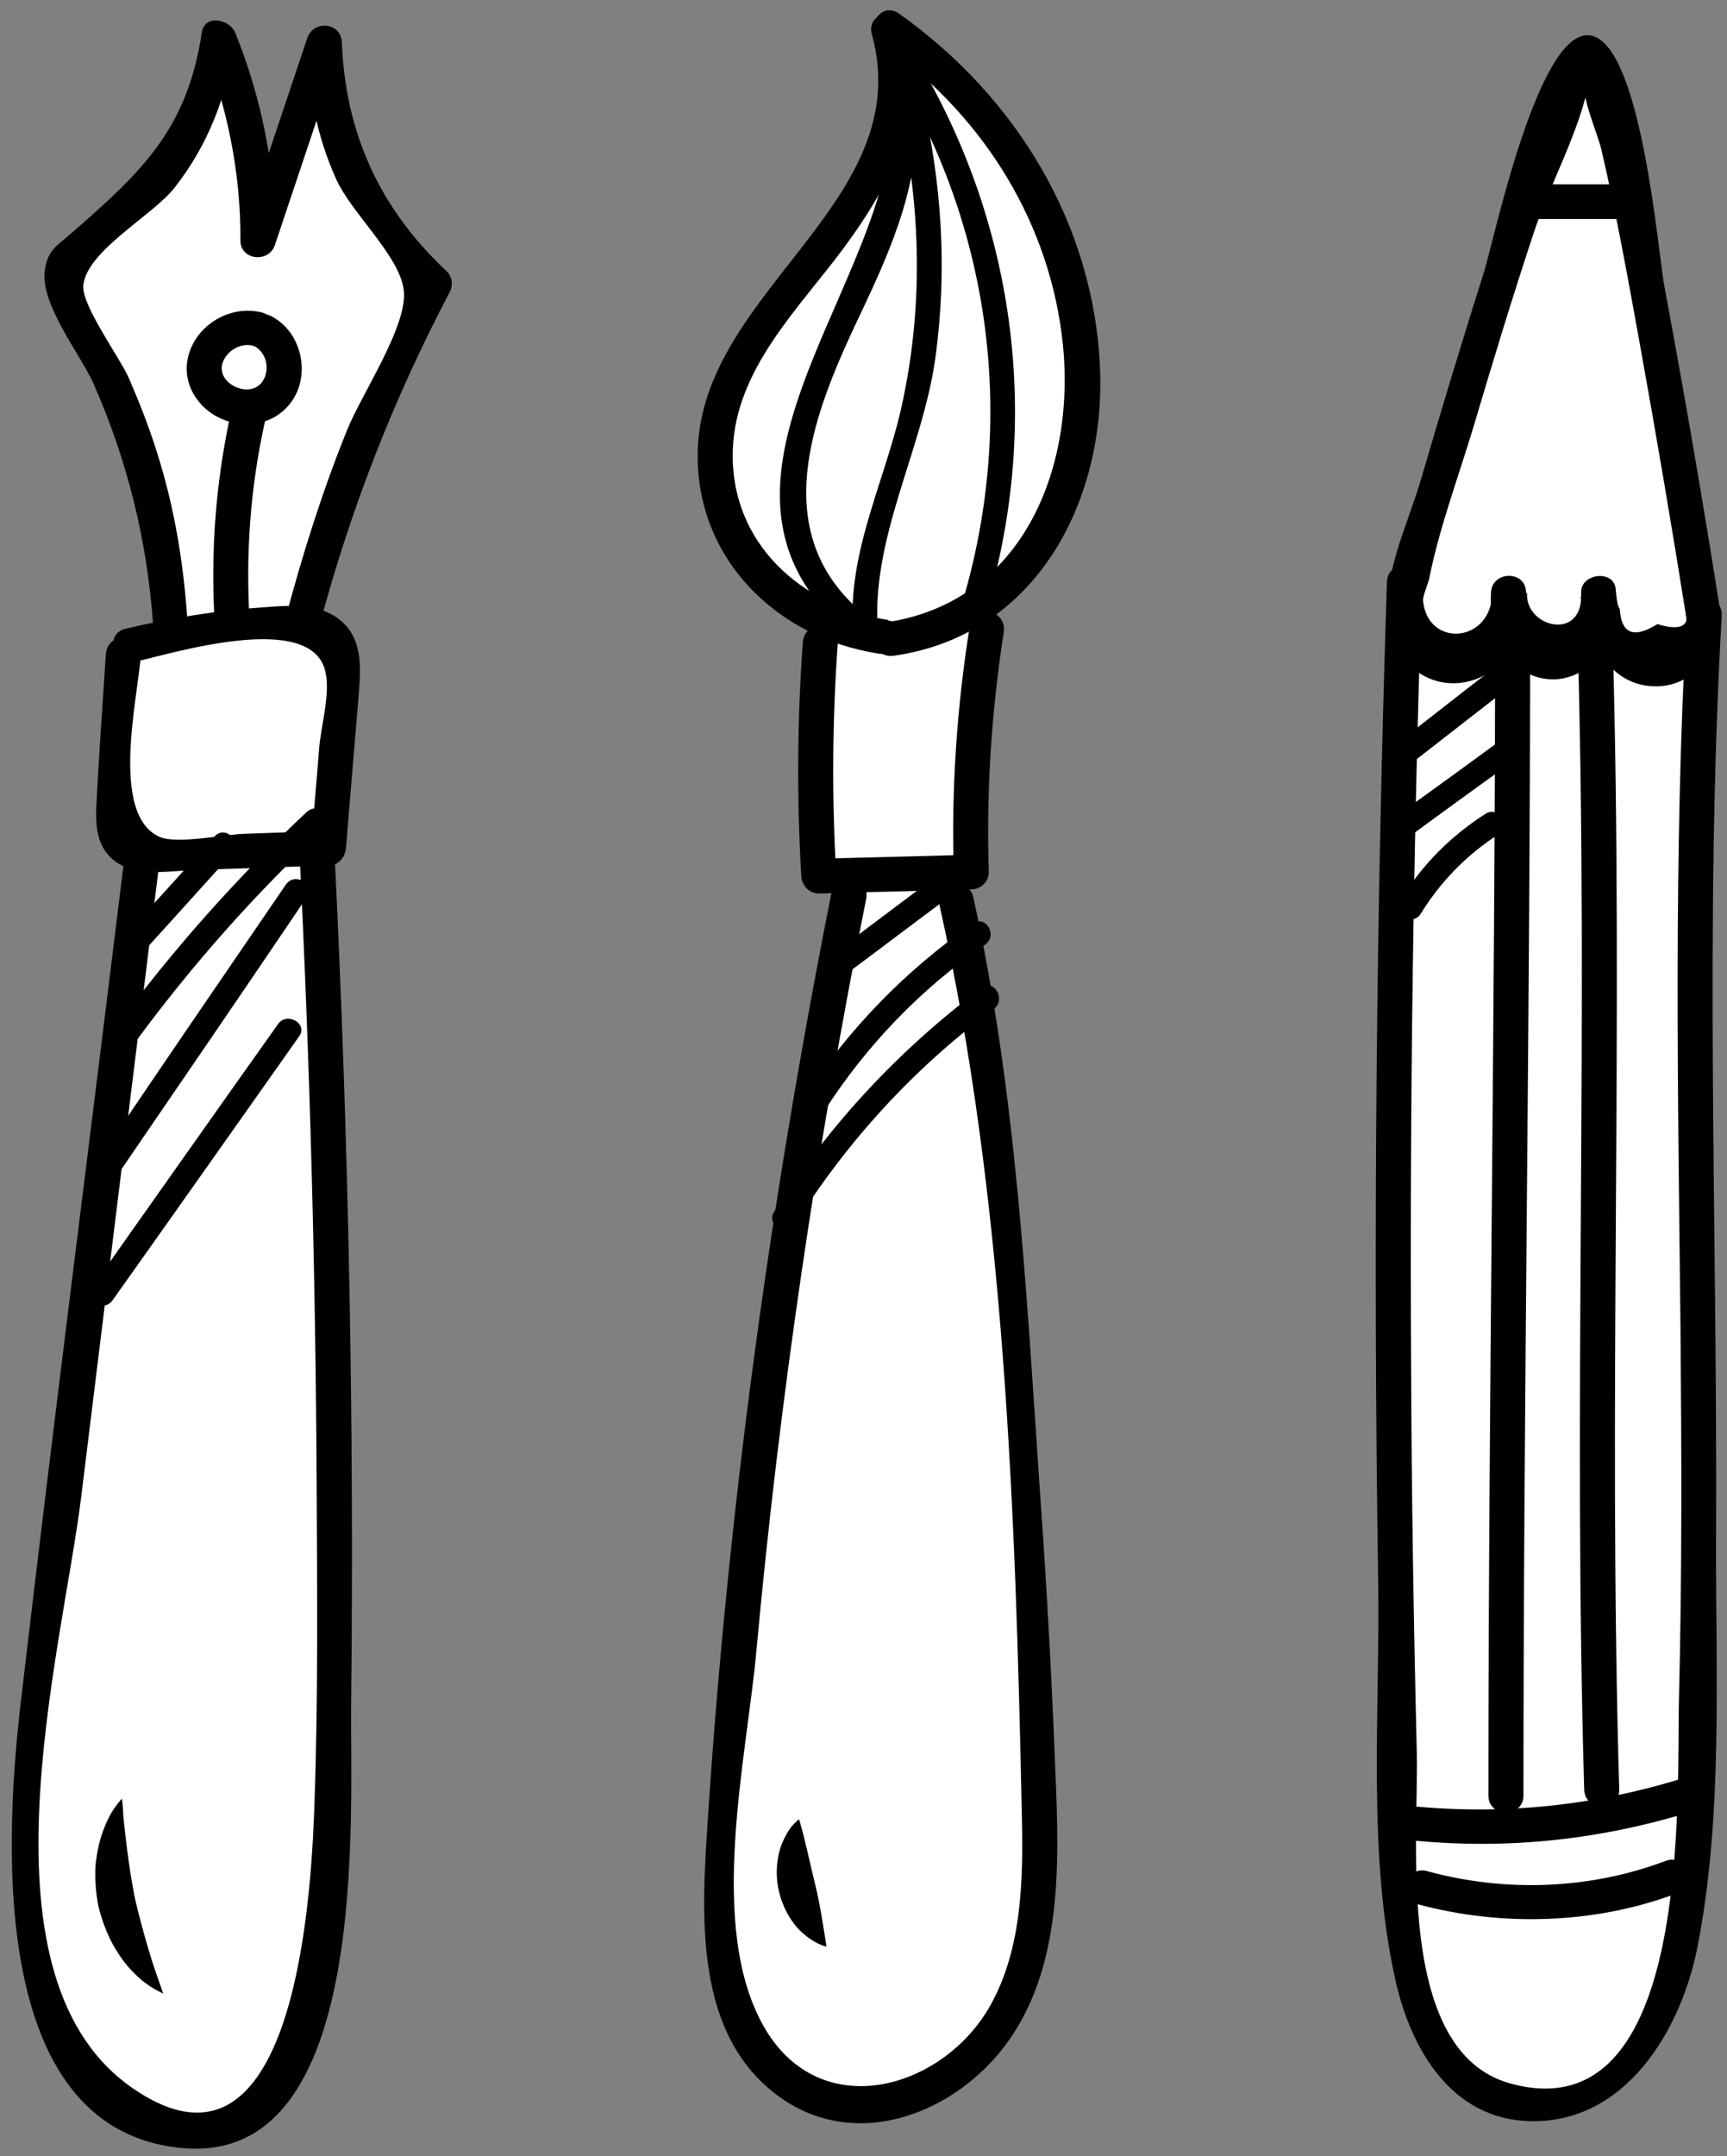 <svg width="133" height="166" viewBox="0 0 133 166" fill="none" xmlns="http://www.w3.org/2000/svg">
<rect x="0" y="0" width="133" height="166" fill="#808080" stroke="none"/>
<g clip-path="url(#clip0_170_7409)">
<path d="M10.617 15.073L17.776 4.334L19.567 18.653L24.937 7.914L32.096 22.233L23.146 47.291L26.726 50.871L24.937 61.61L23.147 65.19L24.937 86.668V126.045C24.937 134.397 24.579 152.177 23.147 156.472C21.357 161.842 17.776 163.632 12.407 163.632C8.405 163.632 5.248 154.683 3.458 151.103C2.026 148.239 3.458 118.289 5.248 108.146L10.617 65.19L8.828 50.871L12.407 49.081V36.552L5.248 22.233L10.617 15.073Z" fill="white"/>
<path d="M55.948 31.182L60.733 22.233L66.102 15.074L69.682 2.545L71.472 4.334L77.427 9.704L82.211 22.233V40.132L75.636 47.291V49.081L75.052 66.98H73.262L75.636 83.088L80.421 131.414C80.421 139.767 78.859 150.387 77.427 154.683C75.637 160.052 70.266 161.842 64.897 161.842C60.895 161.842 57.738 154.683 55.948 151.103C54.516 148.239 57.153 120.079 58.943 109.936L64.897 66.98L62.523 65.19L63.108 47.291L55.363 40.132L55.948 31.182Z" fill="white"/>
<path d="M116.803 15.073L121.588 4.334L125.168 9.704V15.073L126.958 25.813L131.122 47.291L130.537 50.871L131.122 61.61L130.537 70.559L131.122 86.668V126.045C131.122 134.397 130.763 146.807 129.332 151.103C127.542 156.472 125.168 161.842 116.803 161.231C112.811 160.939 109.059 152.893 107.269 149.313C105.837 146.449 109.059 117.095 107.269 106.356V59.82L107.269 47.291L109.059 43.711L110.849 36.552L114.428 25.813L116.803 15.073Z" fill="white"/>
<path d="M9.509 66.629C6.891 87.959 4.154 109.249 1.655 130.579C0.465 140.556 -1.32 164.086 14.15 165.382C28.668 166.6 26.923 139.456 27.042 131.129C27.28 109.367 26.843 87.605 25.772 65.882C25.693 64.194 22.996 64.154 23.075 65.882C23.868 81.949 24.305 98.054 24.384 114.159C24.424 122.33 24.503 130.5 24.225 138.631C24.027 144.406 23.115 169.389 10.421 160.904C-2.272 152.458 4.749 127.397 6.256 115.22C8.24 99.036 10.262 82.813 12.246 66.629C12.444 64.94 9.747 64.94 9.549 66.629H9.509Z" fill="black"/>
<path d="M8.16 50.288C7.922 53.784 7.684 57.281 7.486 60.776C7.407 62.623 7.089 64.744 8.636 66.119C10.262 67.572 12.96 67.061 14.904 66.983C18.355 66.865 21.845 66.747 25.296 66.629C26.05 66.629 26.566 66.04 26.645 65.294C26.962 61.287 27.319 57.32 27.637 53.313C27.795 51.231 27.914 49.071 26.09 47.657C24.503 46.439 22.242 46.596 20.338 46.753C16.728 46.989 13.198 47.578 9.668 48.403C8.002 48.796 8.716 51.349 10.382 50.956C13.317 50.288 23.987 46.989 25.058 51.703C25.455 53.392 24.741 55.788 24.582 57.555C24.384 60.148 24.146 62.741 23.948 65.294C24.384 64.862 24.86 64.39 25.296 63.958C23.115 64.037 20.973 64.115 18.791 64.194C17.323 64.233 13.634 65.019 12.286 64.43C8.438 62.701 10.62 53.745 10.857 50.328C10.976 48.599 8.279 48.639 8.16 50.328V50.288Z" fill="black"/>
<path d="M14.467 48.285C14.189 43.649 13.475 39.132 12.047 34.693C11.452 32.808 10.738 31.001 9.945 29.155C9.27 27.583 6.256 23.498 6.414 21.966C6.692 19.295 11.769 16.585 13.435 14.463C16.053 11.124 17.482 7.354 18.076 3.19H15.498C17.482 8.061 18.552 13.285 18.513 18.509C18.513 20.041 20.695 20.277 21.171 18.863C22.876 13.756 24.582 8.689 26.288 3.583C25.415 3.465 24.542 3.347 23.63 3.229C23.749 6.921 24.344 10.378 25.891 13.796C27.081 16.427 30.73 19.649 31.087 22.28C31.484 24.991 27.834 30.333 26.724 33.122C24.82 37.836 23.312 42.628 22.003 47.538C21.567 49.188 24.145 49.895 24.582 48.245C26.962 39.289 30.294 30.726 34.618 22.516C34.895 22.005 34.856 21.338 34.419 20.906C29.262 16.074 26.605 10.3 26.327 3.268C26.288 1.736 24.185 1.501 23.669 2.915C21.964 8.021 20.258 13.089 18.552 18.195C19.425 18.313 20.298 18.431 21.21 18.549C21.25 13.049 20.179 7.628 18.116 2.522C17.68 1.461 15.736 1.069 15.538 2.522C14.427 9.946 10.897 13.246 5.581 17.881C4.391 18.942 3.638 19.216 3.439 20.906C3.162 23.537 6.216 27.308 7.208 29.547C9.865 35.597 11.373 41.764 11.809 48.363C11.928 50.052 14.626 50.092 14.507 48.363L14.467 48.285Z" fill="black"/>
<path d="M19.584 26.641C21.21 27.545 20.655 30.373 18.592 29.941C17.759 29.745 16.966 29.077 17.085 28.173C17.244 27.152 18.433 26.366 19.425 26.602C21.091 26.995 21.805 24.442 20.139 24.049C17.72 23.46 15.141 24.992 14.507 27.388C13.912 29.666 15.459 31.826 17.64 32.455C19.822 33.123 22.122 32.141 22.956 29.98C23.709 27.938 22.916 25.424 20.933 24.363C19.425 23.538 18.076 25.817 19.584 26.681V26.641Z" fill="black"/>
<path d="M17.759 31.865C16.609 37.168 16.212 42.471 16.53 47.892C16.649 49.581 19.306 49.62 19.227 47.892C18.91 42.707 19.267 37.64 20.377 32.572C20.734 30.883 18.156 30.176 17.799 31.865H17.759Z" fill="black"/>
<path d="M9.389 138.475C9.389 138.475 9.429 138.75 9.469 139.221C9.469 139.693 9.548 140.282 9.627 141.028C9.786 142.482 10.024 144.289 10.381 146.096C10.778 147.863 11.293 149.631 11.73 151.045C11.968 151.752 12.166 152.341 12.325 152.773C12.483 153.206 12.563 153.481 12.563 153.481C12.563 153.481 12.325 153.363 11.888 153.127C11.492 152.891 10.897 152.499 10.341 151.909C9.746 151.359 9.191 150.574 8.675 149.67C8.199 148.767 7.803 147.745 7.565 146.685C7.366 145.624 7.287 144.524 7.366 143.503C7.485 142.482 7.684 141.578 8.001 140.793C8.279 140.046 8.636 139.418 8.913 139.064C9.191 138.671 9.389 138.475 9.389 138.475Z" fill="black"/>
<path d="M61.83 49.424C61.393 55.434 61.354 61.444 61.711 67.454C61.75 68.161 62.306 68.789 63.059 68.789C66.986 68.671 70.874 68.593 74.801 68.475C75.515 68.475 76.149 67.886 76.149 67.14C75.951 60.933 76.348 54.805 77.3 48.677C77.577 46.988 74.959 46.281 74.721 47.97C73.69 54.334 73.254 60.697 73.452 67.14C73.888 66.707 74.364 66.236 74.801 65.804C70.874 65.922 66.986 66 63.059 66.118C63.496 66.55 63.972 67.022 64.408 67.454C64.051 61.444 64.091 55.434 64.527 49.424C64.646 47.695 61.949 47.735 61.83 49.424Z" fill="black"/>
<path d="M68.414 47.734C61.711 46.713 56.197 41.764 56.435 34.654C56.633 28.408 61.512 23.773 65.003 19.059C68.851 13.835 71.508 8.414 69.723 1.932C69.287 0.283 66.669 0.99 67.145 2.639C70.675 15.524 54.094 22.319 53.737 34.654C53.499 42.942 59.767 49.109 67.7 50.327C69.406 50.563 70.12 48.009 68.414 47.774V47.734Z" fill="black"/>
<path d="M67.859 3.307C75.356 8.609 80.513 16.466 81.743 25.579C83.091 35.399 79.085 46.359 68.137 47.93C66.431 48.166 67.145 50.758 68.851 50.483C79.799 48.912 85.114 38.62 84.718 28.447C84.281 17.291 78.252 7.431 69.208 1.028C67.78 0.046 66.471 2.324 67.859 3.346V3.307Z" fill="black"/>
<path d="M64.091 68.436C59.41 91.966 56.118 115.77 54.531 139.732C54.055 147.156 53.222 156.898 60.402 161.69C65.836 165.304 72.619 162.986 76.665 158.39C81.941 152.341 81.584 143.66 81.267 136.157C80.989 128.969 80.592 121.819 80.077 114.67C79.045 99.508 78.252 83.952 74.96 69.104C74.603 67.415 71.985 68.122 72.381 69.811C77.379 92.241 78.212 116.556 78.688 139.496C78.807 144.485 78.768 149.984 76.229 154.462C72.58 160.865 63.179 163.575 58.855 156.073C54.412 148.374 57.506 135.411 58.26 127.005C60.045 107.6 62.901 88.312 66.709 69.183C67.026 67.493 64.448 66.786 64.131 68.475L64.091 68.436Z" fill="black"/>
<path d="M61.512 140.007C61.512 140.007 61.591 140.203 61.67 140.518C61.75 140.793 61.869 141.225 61.988 141.735C62.226 142.678 62.464 143.817 62.741 144.917C63.019 146.017 63.217 147.156 63.376 148.138C63.455 148.649 63.535 149.081 63.574 149.356C63.614 149.67 63.654 149.867 63.654 149.867C63.654 149.867 62.86 149.71 61.988 148.963C61.075 148.256 60.282 146.96 59.965 145.506C59.647 144.053 59.885 142.521 60.401 141.539C60.639 141.028 60.917 140.636 61.155 140.4C61.393 140.164 61.551 140.046 61.551 140.046L61.512 140.007Z" fill="black"/>
<path d="M69.287 6.057C76.388 18.235 78.133 32.415 74.246 45.928C73.928 47.106 75.753 47.578 76.07 46.438C80.116 32.454 78.252 17.724 70.953 5.115C70.358 4.054 68.692 4.997 69.327 6.057H69.287Z" fill="black"/>
<path d="M69.128 7.825C70.874 15.367 71.151 23.067 69.565 30.687C68.335 36.776 65.162 42.432 65.717 48.757C65.836 49.935 67.74 49.974 67.621 48.757C66.986 41.568 71.032 34.694 72.024 27.623C72.976 20.788 72.54 14.032 70.953 7.315C70.675 6.136 68.851 6.647 69.128 7.825Z" fill="black"/>
<path d="M68.613 7.512C69.922 20.435 52.23 36.03 64.289 47.814C65.162 48.678 66.51 47.343 65.638 46.479C59.172 40.154 62.901 31.277 66.153 24.403C68.732 18.982 71.112 13.639 70.517 7.472C70.398 6.294 68.494 6.255 68.613 7.472V7.512Z" fill="black"/>
<path d="M106.811 44.789C105.978 70.4 105.74 96.012 106.136 121.663C106.295 131.64 105.264 142.717 107.485 152.538C108.675 157.762 111.769 163.144 117.798 163.301C125.256 163.497 129.5 156.191 130.73 149.866C132.713 139.771 132.118 128.772 132.158 118.52C132.277 94.794 131.246 71.068 132.594 47.382C132.674 45.653 130.016 45.693 129.897 47.382C128.865 65.726 129.223 84.11 129.421 102.454C129.5 111.881 129.54 121.27 129.302 130.697C129.103 138.082 130.452 164.322 116.291 160.394C107.406 157.919 109.27 141.696 109.111 134.9C108.873 125.198 108.715 115.456 108.675 105.754C108.556 85.445 108.834 65.097 109.508 44.789C109.548 43.061 106.89 43.061 106.811 44.789Z" fill="black"/>
<path d="M108.081 141.617C115.578 142.442 122.837 141.735 130.056 139.535C131.722 139.025 131.008 136.472 129.342 136.982C122.361 139.103 115.34 139.771 108.081 138.986C106.375 138.789 106.375 141.46 108.081 141.657V141.617Z" fill="black"/>
<path d="M109.192 146.606C115.618 148.334 122.718 148.138 128.986 145.82C130.572 145.231 129.898 142.639 128.272 143.267C122.441 145.467 115.935 145.703 109.906 144.053C108.24 143.581 107.526 146.174 109.192 146.606Z" fill="black"/>
<path d="M129.938 47.382C129.938 48.285 129.224 48.521 127.637 48.05C125.812 49.189 124.86 48.796 124.741 46.871C124.503 46.596 124.464 45.653 124.424 45.3C124.226 43.807 121.687 44.161 121.766 45.653C121.965 49.424 117.443 48.325 117.601 45.653H114.904C114.904 49.503 109.906 49.935 109.589 46.203C109.589 45.81 110.025 44.868 110.104 44.357C110.898 40.468 112.365 36.579 113.516 32.73C114.983 27.78 116.491 22.831 118.117 17.921C119.347 14.189 121.766 9.907 122.401 6.097C122.52 5.312 123.591 5.154 122.242 5.115C120.775 5.115 122.123 5.547 122.004 6.372C121.846 7.708 123.075 10.339 123.353 11.636C124.464 16.428 125.336 21.221 126.209 26.052C127.518 33.28 128.748 40.508 129.898 47.735C130.176 49.424 132.754 48.717 132.476 47.028C131.167 38.701 129.739 30.412 128.192 22.124C127.677 19.453 126.407 3.151 122.401 2.719C118.434 2.326 115.063 18.431 114.309 20.867C112.603 26.248 110.977 31.63 109.39 37.051C108.597 39.722 107.209 42.747 106.931 45.536C106.019 54.885 117.522 55.002 117.522 45.614C117.522 43.886 114.904 43.925 114.825 45.614C114.349 54.531 124.821 54.531 124.384 45.614C123.512 45.732 122.639 45.85 121.727 45.968C122.163 48.874 123.591 52.41 126.923 52.803C130.215 53.195 132.397 50.367 132.516 47.382C132.595 45.653 129.898 45.653 129.819 47.382H129.938Z" fill="black"/>
<path d="M118.593 16.86H124.94C126.685 16.86 126.685 14.189 124.94 14.189H118.593C116.848 14.189 116.848 16.86 118.593 16.86Z" fill="black"/>
<path d="M121.488 48.953C122.36 78.532 121.131 108.15 122.003 137.768C122.043 139.496 124.74 139.496 124.701 137.768C123.828 108.189 125.058 78.571 124.185 48.953C124.145 47.224 121.448 47.224 121.488 48.953Z" fill="black"/>
<path d="M115.142 48.403C115.142 78.335 114.626 108.307 114.626 138.239C114.626 139.967 117.324 139.967 117.324 138.239C117.324 108.307 117.839 78.335 117.839 48.403C117.839 46.674 115.142 46.674 115.142 48.403Z" fill="black"/>
<path d="M10.897 73.425C13.238 70.872 15.538 68.279 17.879 65.726C18.712 64.823 17.363 63.487 16.53 64.39C14.19 66.983 11.889 69.536 9.549 72.09C8.716 72.993 10.064 74.329 10.897 73.425Z" fill="black"/>
<path d="M10.54 80.063C14.864 74.21 19.663 68.789 24.979 63.84C25.852 63.015 24.543 61.679 23.63 62.504C18.196 67.611 13.277 73.15 8.874 79.12C8.16 80.102 9.786 81.045 10.5 80.063H10.54Z" fill="black"/>
<path d="M9.389 89.962C14.149 83.009 18.909 76.056 23.63 69.064C24.304 68.043 22.678 67.1 22.003 68.121C17.243 75.074 12.483 82.027 7.763 89.019C7.089 90.04 8.715 90.983 9.389 89.962Z" fill="black"/>
<path d="M8.676 100.097C13.476 93.34 18.236 86.584 23.036 79.788C23.75 78.806 22.084 77.863 21.409 78.846C16.61 85.602 11.85 92.358 7.05 99.154C6.336 100.136 8.002 101.079 8.676 100.097Z" fill="black"/>
<path d="M64.726 75.311C67.542 73.229 70.319 71.108 73.135 69.026C74.087 68.319 73.135 66.669 72.183 67.415C69.367 69.497 66.59 71.618 63.774 73.7C62.822 74.407 63.774 76.057 64.726 75.311Z" fill="black"/>
<path d="M63.535 85.446C66.788 80.418 70.913 76.136 75.871 72.719C76.863 72.011 75.911 70.401 74.919 71.108C69.723 74.722 65.36 79.2 61.909 84.503C61.234 85.524 62.901 86.467 63.535 85.446Z" fill="black"/>
<path d="M61.234 94.243C65.281 87.801 70.398 82.224 76.546 77.667C77.498 76.96 76.546 75.31 75.594 76.056C69.208 80.849 63.853 86.584 59.608 93.301C58.974 94.322 60.6 95.265 61.234 94.243Z" fill="black"/>
<path d="M108.279 59.087C111.254 56.77 114.189 54.492 117.164 52.174C118.116 51.428 116.768 50.092 115.816 50.838C112.841 53.117 109.905 55.434 106.93 57.752C105.978 58.498 107.327 59.834 108.279 59.087Z" fill="black"/>
<path d="M108.557 64.39C111.175 62.465 113.833 60.54 116.451 58.655C117.443 57.948 116.451 56.298 115.499 57.044C112.881 58.969 110.223 60.894 107.605 62.779C106.613 63.486 107.605 65.136 108.557 64.39Z" fill="black"/>
<path d="M109.429 70.321C110.937 67.886 112.92 65.843 115.34 64.272C116.371 63.604 115.419 61.994 114.388 62.661C111.69 64.39 109.469 66.629 107.803 69.379C107.168 70.4 108.795 71.382 109.429 70.321Z" fill="black"/>
</g>
<defs>
<clipPath id="clip0_170_7409">
<rect width="131.734" height="164.667" fill="white" transform="translate(0.901 0.755)"/>
</clipPath>
</defs>
</svg>
